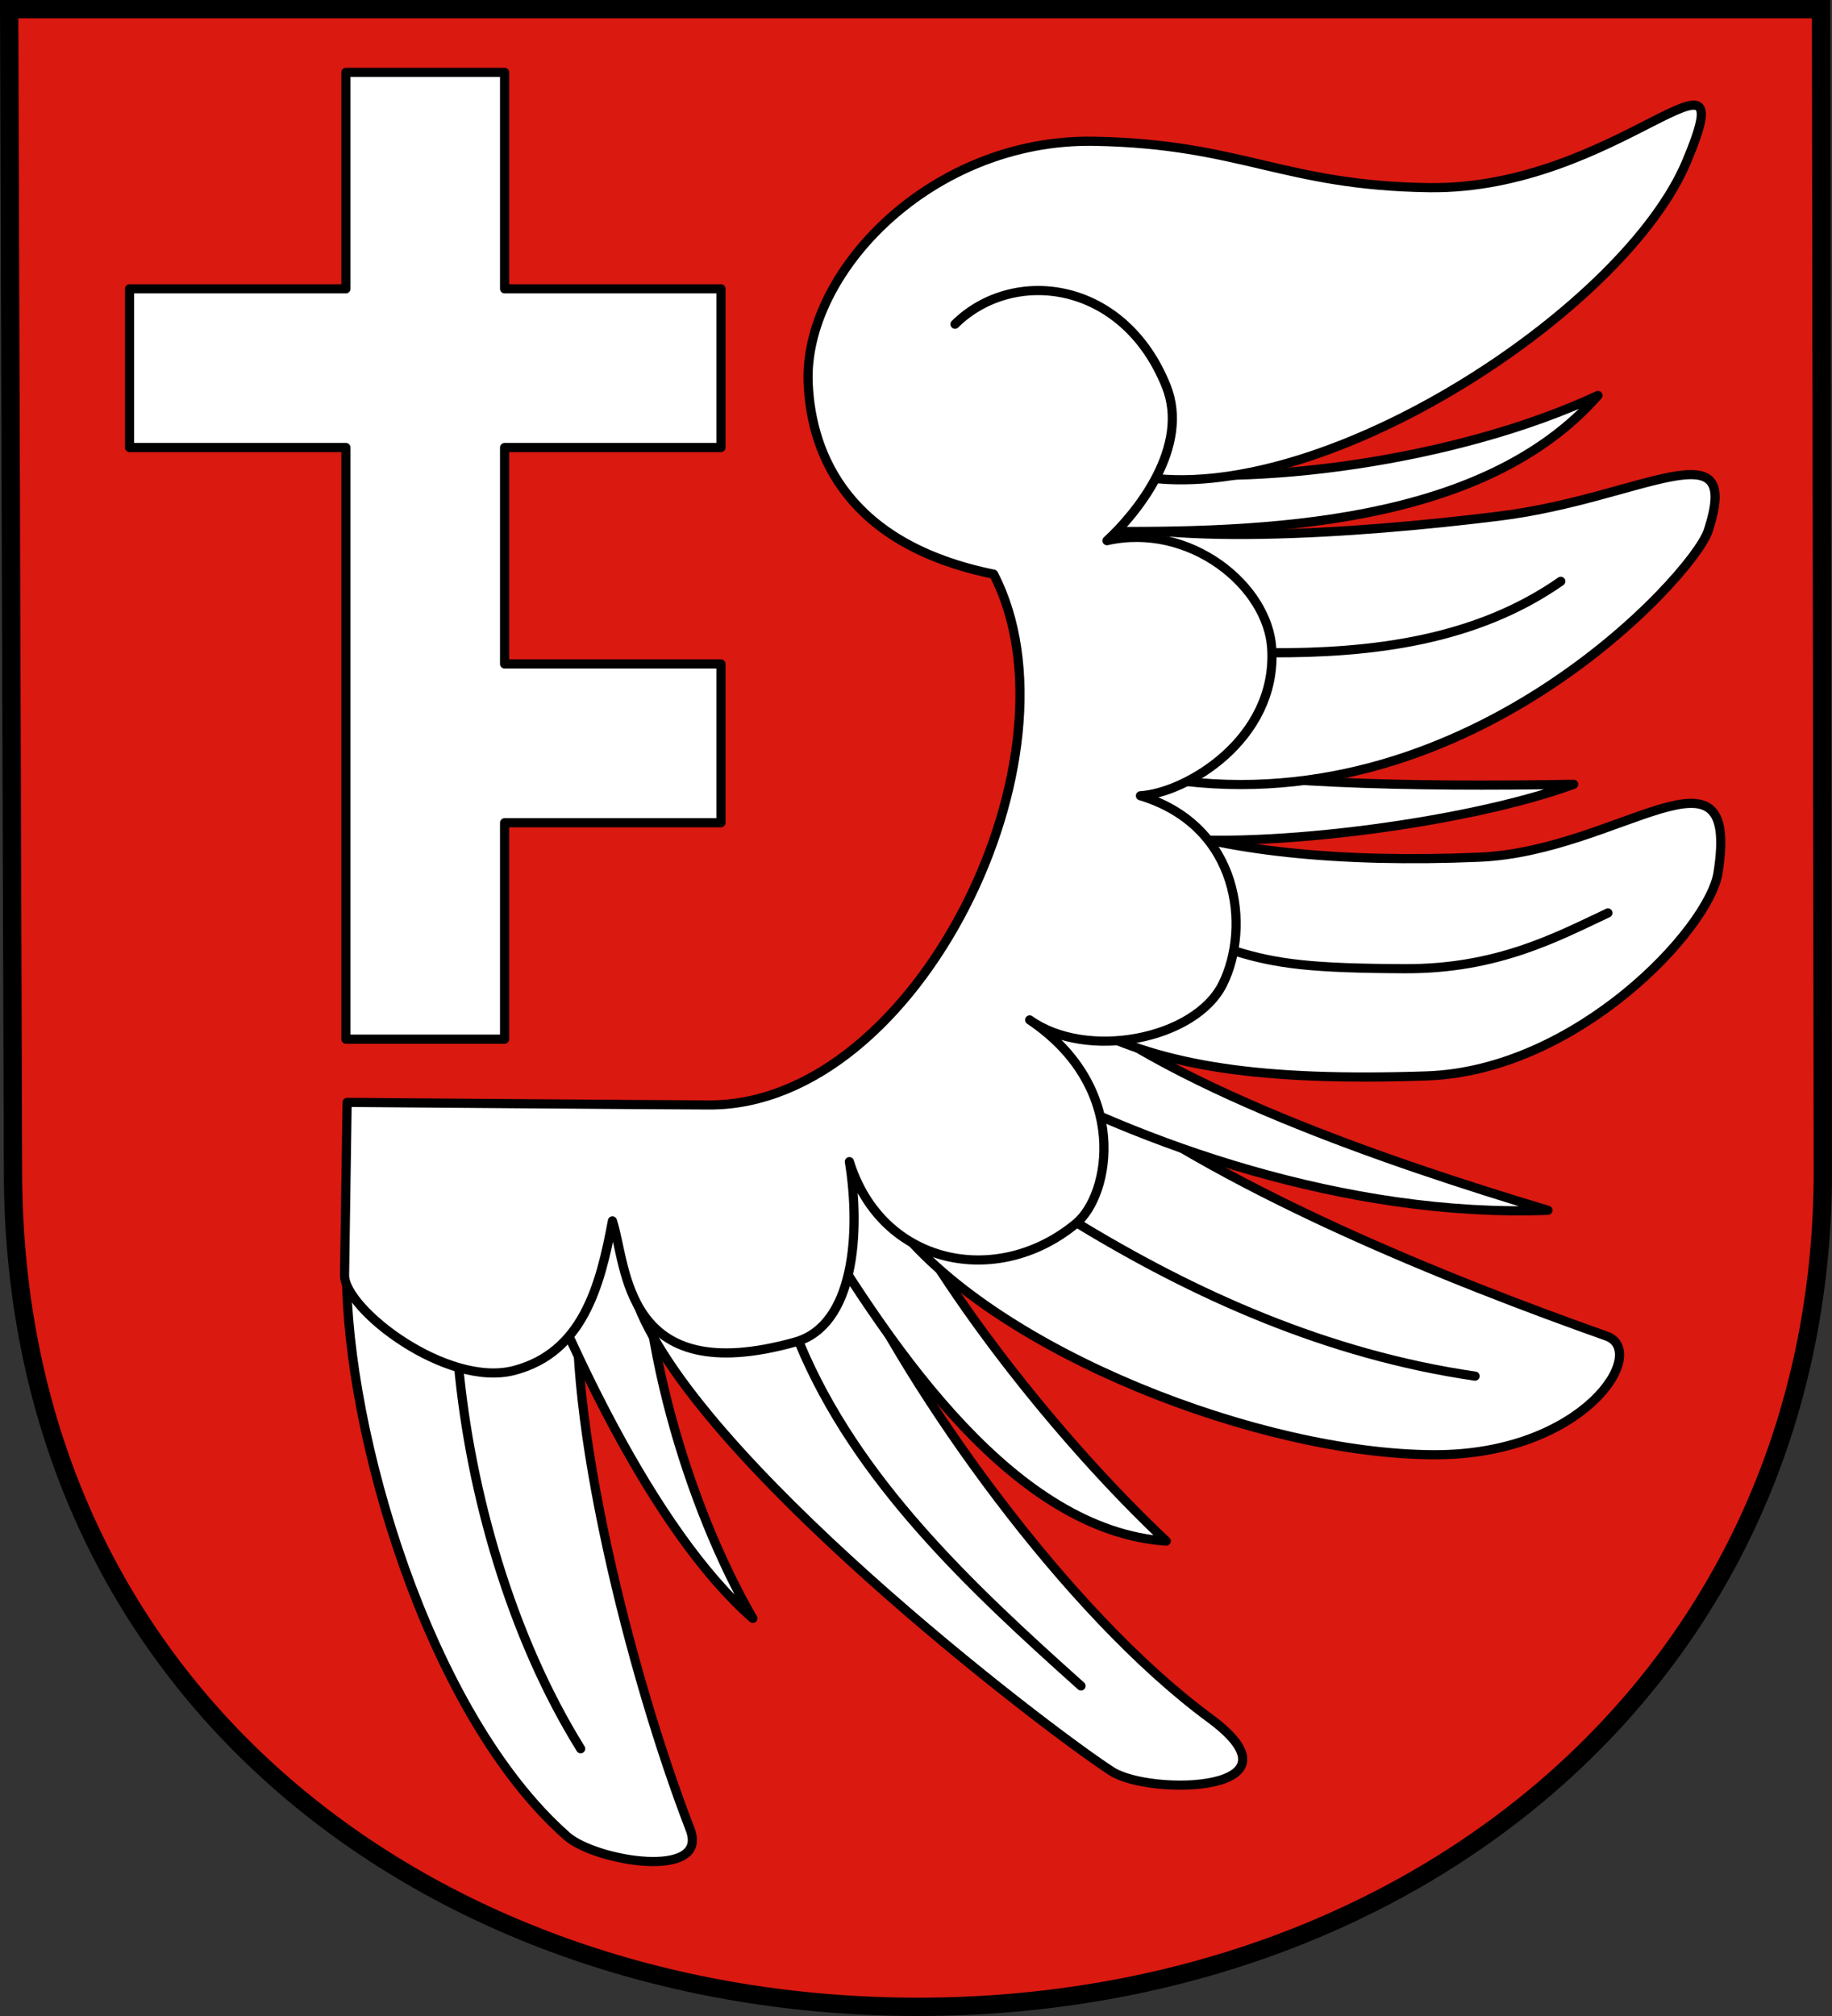 <?xml version="1.0" encoding="UTF-8" standalone="no"?>
<!-- Created with Inkscape (http://www.inkscape.org/) -->
<svg
   xmlns:svg="http://www.w3.org/2000/svg"
   xmlns="http://www.w3.org/2000/svg"
   version="1.0"
   width="750"
   height="825"
   id="svg2">
  <rect width="100%" height="100%" fill="#333333" stroke="none"/>
  <defs
     id="defs4">
    <marker
       markerUnits="strokeWidth"
       refX="10"
       refY="5"
       markerWidth="4"
       markerHeight="3"
       orient="auto"
       viewBox="0 0 10 10"
       id="ArrowStart">
      <path
         d="M 10,0 L 0,5 L 10,10 L 10,0 z "
         id="path10" />
    </marker>
    <marker
       markerUnits="strokeWidth"
       refX="0"
       refY="5"
       markerWidth="4"
       markerHeight="3"
       orient="auto"
       viewBox="0 0 10 10"
       id="ArrowEnd">
      <path
         d="M 0,0 L 10,5 L 0,10 L 0,0 z "
         id="path7" />
    </marker>
  </defs>
  <g
     transform="translate(-490.238,-187.333)"
     id="layer1">
    <path
       d="M 493.988,191.083 L 495.56,666.463 C 495.56,881.1 668.084,1008.582 866.024,1008.582 C 1070.418,1008.582 1236.489,872.12 1236.489,666.463 L 1235.753,191.083 L 493.988,191.083 z "
       style="fill:#da1911;fill-opacity:1;stroke:#000000;stroke-width:7.5;stroke-miterlimit:4;stroke-dasharray:none;stroke-opacity:1"
       id="path5974" />
    <path
       d="M 727.3,709.978 C 721.537,766.455 748.694,873.658 772.745,935.887 C 780.853,956.867 734.034,949.054 722.348,938.771 C 665.177,888.46 632.117,772.865 632.117,708.252"
       style="fill:#ffffff;fill-rule:evenodd;stroke:#000000;stroke-width:3.75;stroke-linecap:round;stroke-linejoin:round;stroke-miterlimit:4;stroke-dasharray:none;stroke-opacity:1"
       id="path4349" />
    <path
       d="M 753.556,672.325 C 750.102,732.408 772.158,804.162 798.431,849.607 C 757.086,813.454 721.076,734.105 701.976,682.952"
       style="fill:#ffffff;fill-rule:evenodd;stroke:#000000;stroke-width:3.75;stroke-linecap:round;stroke-linejoin:round;stroke-miterlimit:4;stroke-dasharray:none;stroke-opacity:1"
       id="path4347" />
    <path
       d="M 836.632,700.099 C 862.977,757.399 926.736,847.163 985.481,890.441 C 1026.972,921.008 961.019,922.345 945.305,912.176 C 917.629,894.267 772.58,783.086 750.352,718.54"
       style="fill:#ffffff;fill-rule:evenodd;stroke:#000000;stroke-width:3.75;stroke-linecap:round;stroke-linejoin:round;stroke-miterlimit:4;stroke-dasharray:none;stroke-opacity:1"
       id="path4343" />
    <path
       d="M 631.853,216.94 L 631.853,287.803 L 631.853,305.519 L 543.274,305.519 L 543.274,370.477 L 631.853,370.477 L 631.853,376.382 L 631.853,459.056 L 631.853,529.92 L 631.853,612.594 L 696.811,612.594 L 696.811,524.014 L 785.391,524.014 L 785.391,459.056 L 696.811,459.056 L 696.811,441.34 L 696.811,370.477 L 785.391,370.477 L 785.391,305.519 L 696.811,305.519 L 696.811,287.803 L 696.811,216.94 L 631.853,216.94 z "
       style="fill:#ffffff;fill-opacity:1;stroke:#000000;stroke-width:3.75;stroke-linecap:round;stroke-linejoin:round;stroke-miterlimit:4;stroke-dasharray:none;stroke-opacity:1"
       id="rect2334" />
    <path
       d="M 849.686,662.172 C 873.278,712.886 923.57,776.499 967.698,817.993 C 905.787,813.821 856.242,740.857 822.652,685.313"
       style="fill:#ffffff;fill-rule:evenodd;stroke:#000000;stroke-width:3.75;stroke-linecap:round;stroke-linejoin:round;stroke-miterlimit:4;stroke-dasharray:none;stroke-opacity:1"
       id="path4341" />
    <path
       d="M 927.972,625.873 C 986.082,673.062 1086.985,712.505 1147.931,734.097 C 1165.575,740.348 1138.88,782.908 1077.147,782.652 C 1006.195,782.358 899.307,740.922 857.773,689.052"
       style="fill:#ffffff;fill-rule:evenodd;stroke:#000000;stroke-width:3.75;stroke-linecap:round;stroke-linejoin:round;stroke-miterlimit:4;stroke-dasharray:none;stroke-opacity:1"
       id="path4335" />
    <path
       d="M 920.694,591.344 C 965.154,631.319 1059.012,663.118 1123.947,682.617 C 1041.462,685.737 955.63,654.982 901.226,624.757"
       style="fill:#ffffff;fill-rule:evenodd;stroke:#000000;stroke-width:3.75;stroke-linecap:round;stroke-linejoin:round;stroke-miterlimit:4;stroke-dasharray:none;stroke-opacity:1"
       id="path4333" />
    <path
       d="M 958.977,523.498 C 989.689,535.344 1038.098,540.609 1095.867,538.123 C 1153.635,535.637 1202.921,485.912 1193.561,544.558 C 1189.9,567.496 1135.793,625.58 1074.222,627.628 C 1006.496,629.901 966.582,623.679 934.407,607.153"
       style="fill:#ffffff;fill-rule:evenodd;stroke:#000000;stroke-width:3.75;stroke-linecap:round;stroke-linejoin:round;stroke-miterlimit:4;stroke-dasharray:none;stroke-opacity:1"
       id="path4331" />
    <path
       d="M 961.262,499.023 C 1001.481,507.944 1066.032,509.458 1134.476,508.288 C 1090.017,524.668 1001.188,535.783 960.677,529.348"
       style="fill:#ffffff;fill-rule:evenodd;stroke:#000000;stroke-width:3.75;stroke-linecap:round;stroke-linejoin:round;stroke-miterlimit:4;stroke-dasharray:none;stroke-opacity:1"
       id="path4329" />
    <path
       d="M 929.727,397.139 C 961.796,411.564 1045.754,405.8 1104.092,398.536 C 1162.5,391.264 1204.022,360.981 1189.466,404.743 C 1183.536,422.573 1089.042,527.398 963.657,505.363"
       style="fill:#ffffff;fill-rule:evenodd;stroke:#000000;stroke-width:3.75;stroke-linecap:round;stroke-linejoin:round;stroke-miterlimit:4;stroke-dasharray:none;stroke-opacity:1"
       id="path3356" />
    <path
       d="M 954.297,379.589 C 1001.877,386.999 1086.312,376.274 1144.421,349.169 C 1097.817,402.209 1008.507,405.523 937.917,404.743"
       style="fill:#ffffff;fill-rule:evenodd;stroke:#000000;stroke-width:3.75;stroke-linecap:round;stroke-linejoin:round;stroke-miterlimit:4;stroke-dasharray:none;stroke-opacity:1"
       id="path3354" />
    <path
       d="M 1010.457,454.468 C 1051.797,454.663 1094.307,449.593 1129.211,425.218"
       style="fill:#ffffff;fill-rule:evenodd;stroke:#000000;stroke-width:3.75;stroke-linecap:round;stroke-linejoin:round;stroke-miterlimit:4;stroke-dasharray:none;stroke-opacity:1"
       id="path4327" />
    <path
       d="M 930.312,687.297 C 979.062,717.132 1033.662,741.702 1094.112,750.477"
       style="fill:#ffffff;fill-rule:evenodd;stroke:#000000;stroke-width:3.75;stroke-linecap:round;stroke-linejoin:round;stroke-miterlimit:4;stroke-dasharray:none;stroke-opacity:1"
       id="path4337" />
    <path
       d="M 996.417,576.733 C 1013.236,581.852 1027.42,583.607 1065.447,583.753 C 1103.472,583.899 1127.895,570.59 1148.516,560.938"
       style="fill:#ffffff;fill-rule:evenodd;stroke:#000000;stroke-width:3.75;stroke-linecap:round;stroke-linejoin:round;stroke-miterlimit:4;stroke-dasharray:none;stroke-opacity:1"
       id="path4339" />
    <path
       d="M 817.531,736.982 C 840.803,792.965 887.126,836.434 932.791,877.269"
       style="fill:#ffffff;fill-rule:evenodd;stroke:#000000;stroke-width:3.75;stroke-linecap:round;stroke-linejoin:round;stroke-miterlimit:4;stroke-dasharray:none;stroke-opacity:1"
       id="path4345" />
    <path
       d="M 677.903,745.544 C 682.733,798.014 699.418,857.071 727.958,902.955"
       style="fill:#ffffff;fill-rule:evenodd;stroke:#000000;stroke-width:3.75;stroke-linecap:round;stroke-linejoin:round;stroke-miterlimit:4;stroke-dasharray:none;stroke-opacity:1"
       id="path4351" />
    <path
       d="M 881.197,320.016 C 904.922,296.554 950.169,301.807 967.661,345.322 C 977.605,370.06 955.799,397.253 943.409,408.589 C 977.415,400.944 1009.434,427.151 1010.893,452.875 C 1013.002,490.044 975.57,511.924 957.117,512.978 C 997.938,525.348 1002.194,567.019 990.859,589.953 C 979.524,612.887 934.973,621.322 911.776,604.715 C 952.899,632.394 944.868,676.33 930.756,688.016 C 898.445,714.772 851.145,705.15 837.965,662.709 C 842.71,691.97 839.895,729.783 815.822,736.52 C 745.174,756.291 747.019,705.15 740.956,686.961 C 735.948,714.113 728.567,740.738 700.887,748.119 C 673.208,755.5 631.087,722.97 631.294,709.105 L 632.349,638.457 C 632.349,638.457 764.187,639.511 780.813,639.511 C 866.243,639.511 935.237,496.107 897.014,422.296 C 837.607,410.225 822.412,373.792 821.094,344.268 C 819.066,298.849 871.533,243.987 938.137,245.15 C 998.504,246.205 1015.56,263.307 1075.214,264.13 C 1152.716,265.185 1205.174,195.328 1180.659,253.586 C 1155.981,312.227 1039.627,389.872 964.498,383.282"
       style="fill:#ffffff;fill-rule:nonzero;stroke:#000000;stroke-width:3.75;stroke-linecap:round;stroke-linejoin:round;stroke-miterlimit:4;stroke-dasharray:none;stroke-opacity:1"
       id="path3334" />
  </g>
</svg>
